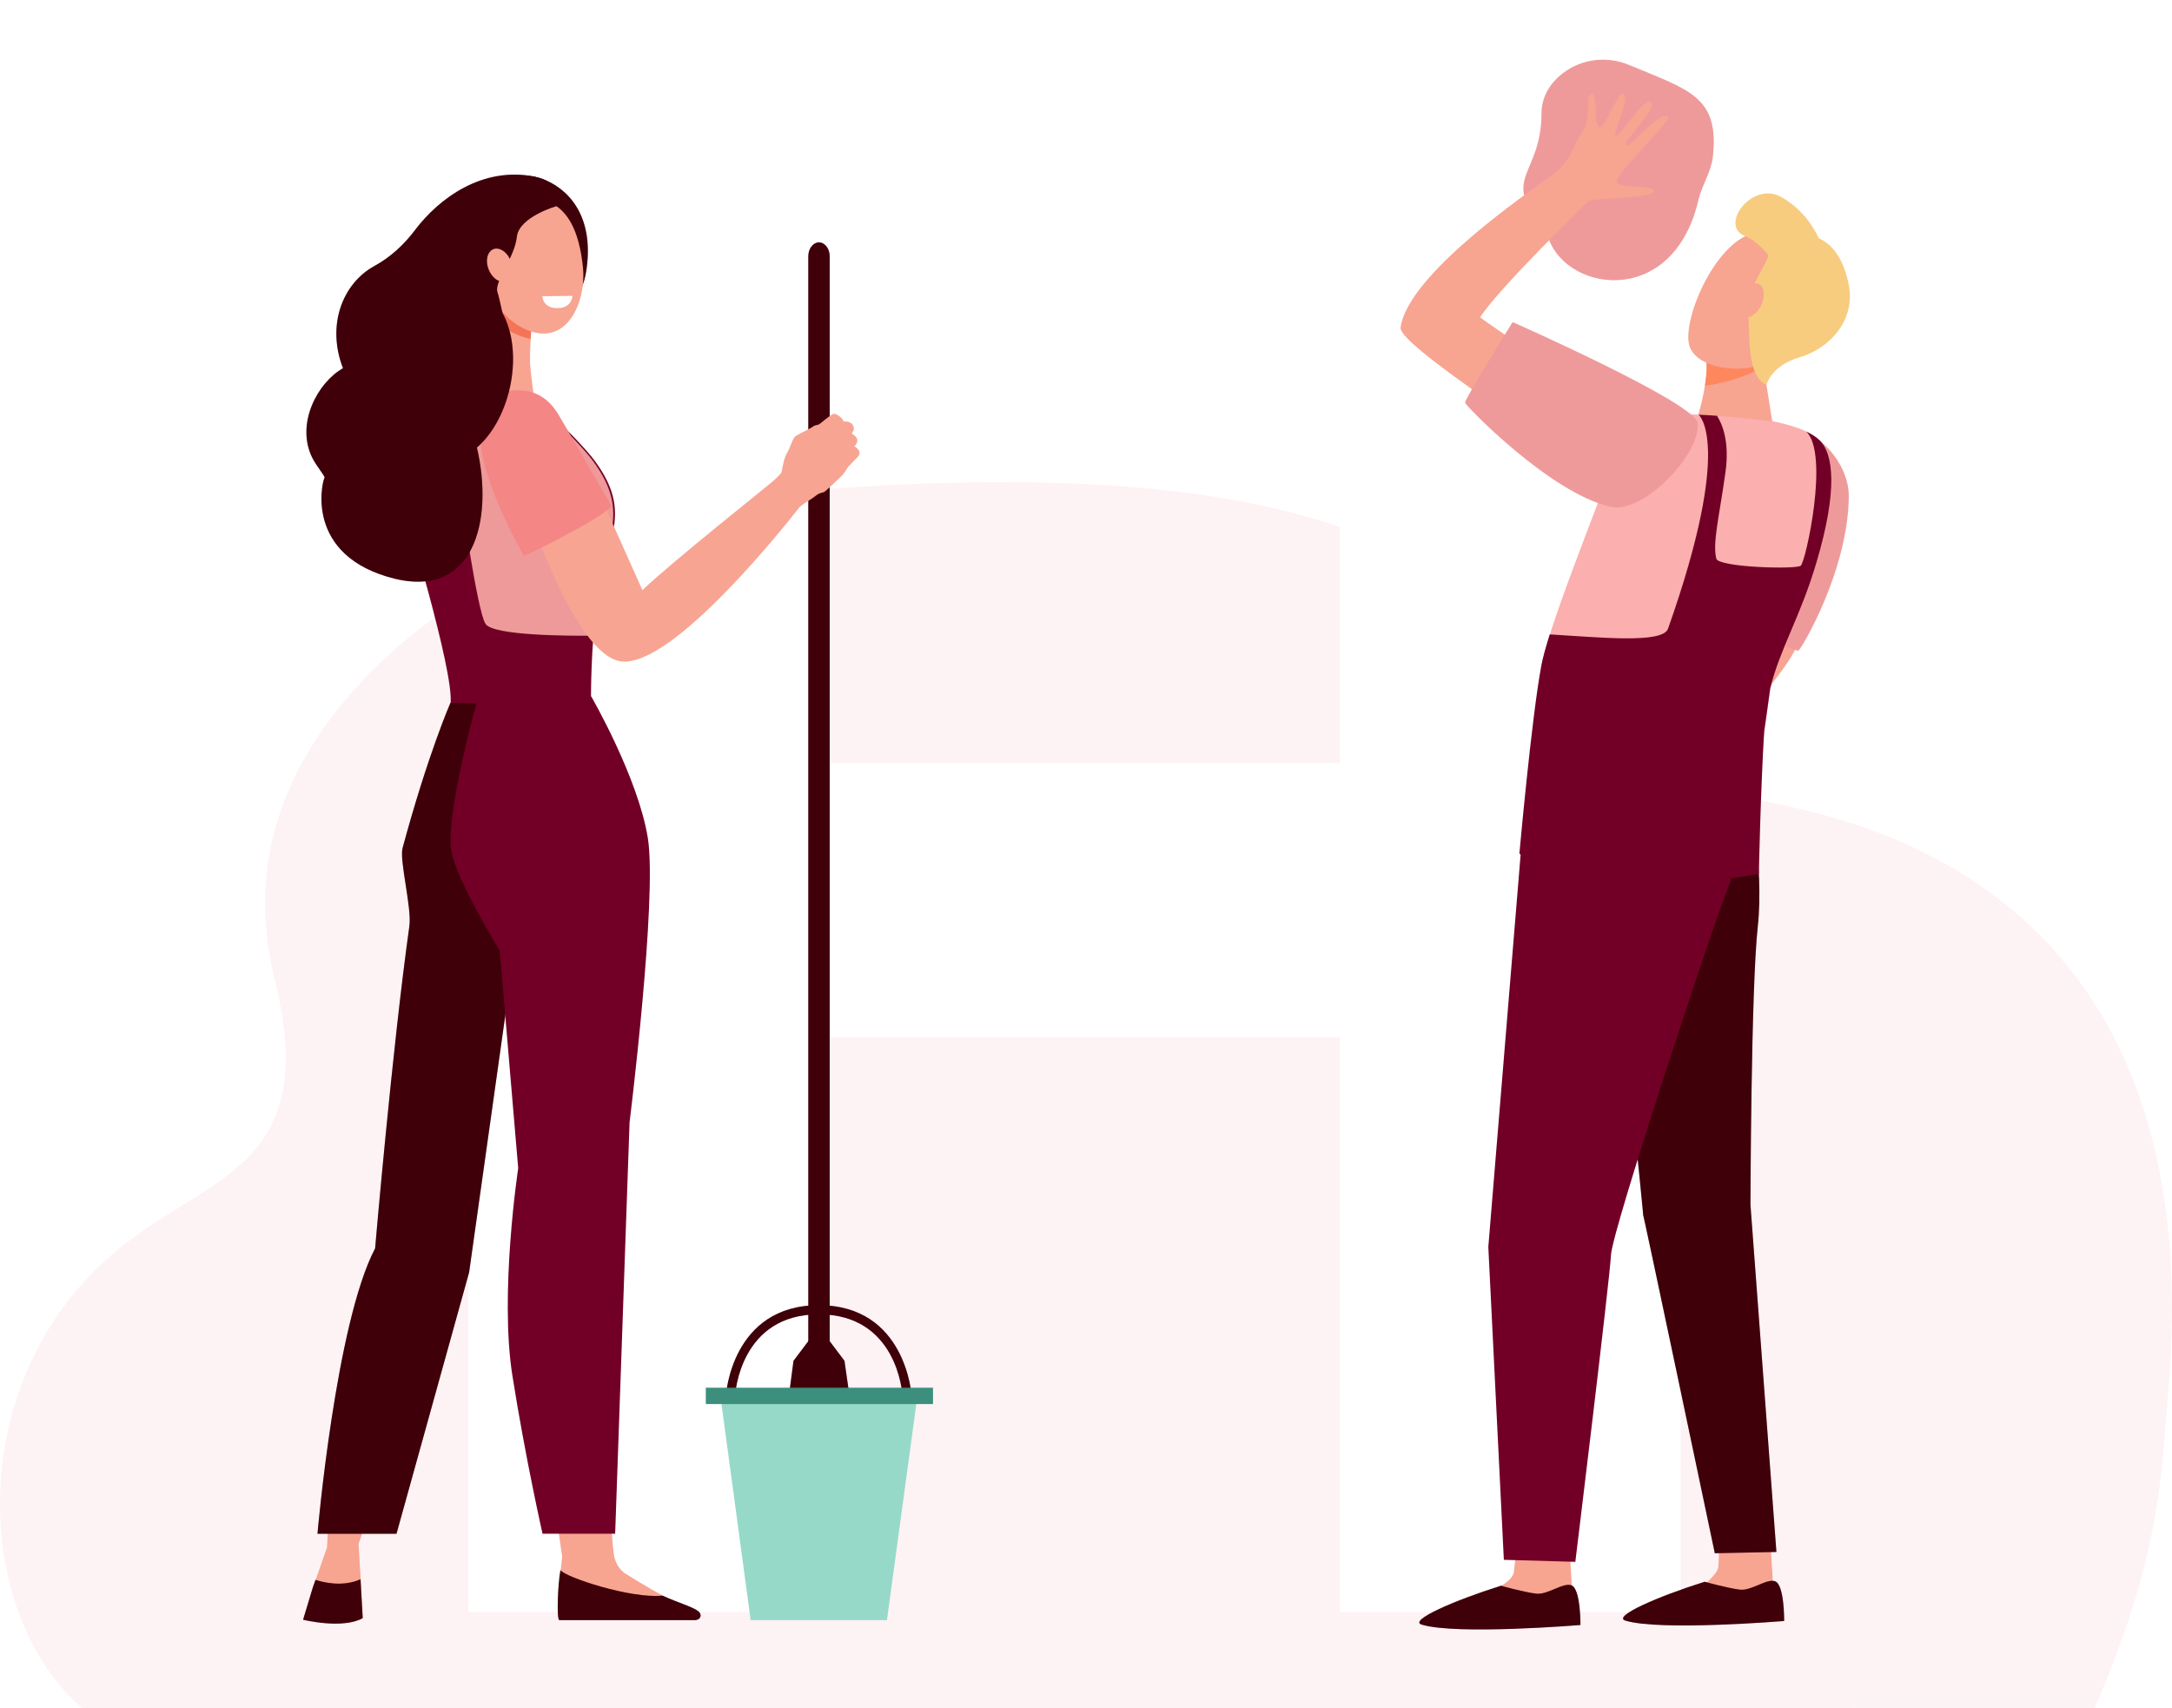 <svg width="473" height="372" viewBox="0 0 473 372" fill="none" xmlns="http://www.w3.org/2000/svg">
<g clip-path="url(#clip0_726_4591)">
<path d="M17.876 371.997C17.894 372.016 456.183 371.94 456.183 371.94C470.611 338.255 470.594 321.803 472.228 302.498C481.301 195.795 407.859 179.4 386.339 174.949C320.458 161.331 350.444 93.924 178.771 106.572C163.04 107.733 125.945 117.09 113.151 123.158C104.182 127.399 70.407 146.419 60.481 178.582C57.353 188.739 56.605 200.189 59.751 212.913C70.928 257.915 41.795 255.328 20.518 276.783C-7.885 305.389 -4.913 352.197 17.876 371.997Z" fill="#FDF2F4"/>
<g filter="url(#filter0_d_726_4591)">
<path d="M366 51.065V355.064H291.75V229.913H176.25V355.064H102V51.065H176.25V170.153H291.75V51.065H366Z" fill="white"/>
</g>
<path d="M114.885 58.334C114.885 60.706 113.994 62.654 112.892 62.654C111.79 62.654 110.899 60.706 110.899 58.334C110.899 55.961 111.79 54.013 112.892 54.013C113.994 54.013 114.885 55.961 114.885 58.334Z" fill="#F7A491"/>
<path d="M173.985 301.064L162.877 333.301L166.862 334.783L169.151 329.658L168.388 335.503H169.491L170.635 331.86L170.55 339.485C170.55 339.485 179.793 339.485 184.245 338.257V332.792L185.686 338.003L187.085 337.325C187.085 337.325 186.407 330.928 186.492 331.31C186.577 331.691 187.637 334.656 187.637 334.656L189.163 334.444L188.527 329.742L190.223 334.19L191.834 333.428L183.651 301.106L179.369 296.997L173.985 301.064Z" fill="#F7CC7F"/>
<path d="M178.352 306.486C177.08 306.486 176.02 305.13 176.02 303.478V55.792C176.02 54.14 177.08 52.784 178.352 52.784C179.624 52.784 180.684 54.14 180.684 55.792V303.478C180.684 305.13 179.666 306.486 178.352 306.486Z" fill="#4F000B"/>
<path d="M178.352 306.486C177.08 306.486 176.02 305.13 176.02 303.478V55.792C176.02 54.14 177.08 52.784 178.352 52.784C179.624 52.784 180.684 54.14 180.684 55.792V303.478C180.684 305.13 179.666 306.486 178.352 306.486Z" fill="black" fill-opacity="0.2"/>
<path d="M133.666 338.426C133.157 334.698 132.988 328.979 133.03 322.413H120.014C121.371 331.733 122.431 339.019 122.431 339.019L122.092 341.984V350.71H150.625C150.625 350.71 144.562 347.999 136.125 342.662C135.447 342.196 134.005 340.925 133.666 338.426Z" fill="#F7A491"/>
<path d="M78.082 336.223L81.856 325.379H71.935C71.426 332.326 71.214 337.028 71.214 337.028L68.712 344.145L66.168 352.617C66.168 352.617 74.606 354.778 79.057 352.363L78.549 343.933L78.082 336.223Z" fill="#F7A491"/>
<path d="M129.552 100.398C126.118 95.696 111.915 82.098 110.346 82.098C105.768 82.182 90.674 82.182 87.706 83.665L87.834 109.59C88.3 111.751 98.73 145.64 98.136 153.053L98.221 153.137C106.955 161.567 120.734 160.89 128.705 151.655C128.705 151.655 128.662 141.361 129.892 131.999C131.8 117.342 138.117 112.089 129.552 100.398Z" fill="#720026"/>
<path d="M96.186 86.8C96.398 88.113 100.384 107.684 100.384 107.684C100.384 107.684 103.86 132.847 105.726 135.854C107.337 138.481 124.381 138.481 128.875 138.438C129.044 136.363 129.256 134.202 129.511 132.084C131.419 117.385 137.736 112.132 129.172 100.44C125.822 95.823 112.128 82.691 110.05 82.183C109.966 82.183 109.923 82.183 109.923 82.183C109.923 82.183 95.975 85.487 96.186 86.8Z" fill="#EF9A9A"/>
<path d="M105.727 67.525C105.727 67.525 106.108 77.099 105.26 80.7C104.413 84.3 103.268 84.597 110.645 85.698C113.528 86.122 116.326 86.757 116.326 86.757C116.326 86.757 115.563 81.42 115.436 79.175C115.266 75.489 116.284 64.052 116.284 64.052L105.727 67.525Z" fill="#F7A491"/>
<path d="M111.323 72.269C112.849 73.074 114.248 73.583 115.562 73.794C115.817 69.262 116.283 64.094 116.283 64.094L106.193 67.356C107.38 69.304 109.033 71.041 111.323 72.269Z" fill="#F47458"/>
<path d="M78.506 343.933C74.606 345.669 70.408 344.61 68.713 344.06L68.161 345.585L65.999 352.744C65.999 352.744 74.563 354.862 78.973 352.405L78.506 343.933Z" fill="#4F000B"/>
<path d="M78.506 343.933C74.606 345.669 70.408 344.61 68.713 344.06L68.161 345.585L65.999 352.744C65.999 352.744 74.563 354.862 78.973 352.405L78.506 343.933Z" fill="black" fill-opacity="0.2"/>
<path d="M121.793 352.828H151.429C152.531 352.744 152.786 351.854 152.404 351.261C151.641 350.117 148.164 349.27 144.264 347.491C137.438 348.211 123.15 343.509 122.047 341.941C121.454 345.076 121.199 352.701 121.793 352.828Z" fill="#4F000B"/>
<path d="M121.793 352.828H151.429C152.531 352.744 152.786 351.854 152.404 351.261C151.641 350.117 148.164 349.27 144.264 347.491C137.438 348.211 123.15 343.509 122.047 341.941C121.454 345.076 121.199 352.701 121.793 352.828Z" fill="black" fill-opacity="0.2"/>
<path d="M119.547 153.603L102.164 277.086L86.35 334.02H69.136C69.136 334.02 73.122 288.143 81.686 271.876C81.686 271.876 85.417 228.329 89.148 201.683C89.699 197.702 86.943 187.365 87.664 184.697C93.218 164.151 98.094 153.053 98.094 153.053L119.547 153.603Z" fill="#4F000B"/>
<path d="M119.547 153.603L102.164 277.086L86.35 334.02H69.136C69.136 334.02 73.122 288.143 81.686 271.876C81.686 271.876 85.417 228.329 89.148 201.683C89.699 197.702 86.943 187.365 87.664 184.697C93.218 164.151 98.094 153.053 98.094 153.053L119.547 153.603Z" fill="black" fill-opacity="0.2"/>
<path d="M108.822 206.978L112.849 254.423C112.849 254.423 108.737 281.534 111.578 299.537C114.418 317.541 118.149 334.019 118.149 334.019H133.963L137.101 244.425C137.101 244.425 143.163 195.752 141.086 182.536C138.966 169.319 128.748 151.654 128.748 151.654L103.861 152.798C103.861 152.798 97.12 176.944 98.265 185.077C99.028 191.135 108.822 206.978 108.822 206.978Z" fill="#720026"/>
<path d="M185.645 308.519L183.906 296.361L180.557 291.913H178.819H177.886H176.148L172.798 296.361L171.187 308.603C173.688 307.29 183.185 307.205 185.645 308.519Z" fill="#4F000B"/>
<path d="M185.645 308.519L183.906 296.361L180.557 291.913H178.819H177.886H176.148L172.798 296.361L171.187 308.603C173.688 307.29 183.185 307.205 185.645 308.519Z" fill="black" fill-opacity="0.2"/>
<path d="M186.068 97.221C186.746 96.501 186.831 95.866 186.534 95.357C186.238 94.849 185.602 94.552 185.559 94.425C185.517 94.341 185.686 94.044 185.686 94.044C186.153 93.578 185.898 92.773 185.602 92.392C185.305 92.011 184.499 91.714 184.118 91.799C183.779 91.841 183.651 91.714 183.651 91.714C183.567 91.121 182.167 89.977 181.489 90.147C180.811 90.316 178.564 92.392 178.225 92.477C177.885 92.561 177.292 92.646 176.995 92.943C176.656 93.239 173.561 94.68 173.094 95.103C172.628 95.527 171.992 97.73 171.314 98.788C170.678 99.89 170.339 102.177 170.211 102.77C170.127 103.152 169.067 104.126 168.219 104.889C167.54 105.524 146.045 122.596 139.897 128.526L130.188 106.795L114.544 109.548C114.374 109.464 125.016 142.717 135.234 144.03C146.511 145.513 171.653 113.615 174.154 110.396C174.917 109.802 175.723 109.209 175.85 109.167C176.189 109.04 177.97 107.769 178.097 107.642C178.224 107.515 179.072 107.261 179.412 107.176C179.751 107.091 182.846 104.041 183.355 103.575C183.863 103.109 184.669 101.711 184.669 101.711L186.662 99.636C188.103 98.238 186.068 97.221 186.068 97.221Z" fill="#F8A492"/>
<path d="M104.878 92.731C102.758 101.499 114.12 121.113 114.12 121.113C114.12 121.113 130.359 113.445 133.199 110.184C133.199 110.184 122.176 91.163 121.455 90.019C118.191 84.809 113.739 84.767 110.856 85.106C108.524 85.36 104.878 92.731 104.878 92.731Z" fill="#F48686"/>
<path d="M84.357 125.603C65.533 119.969 70.578 103.406 70.705 104.041C70.663 103.533 68.882 101.457 67.992 99.678C64.345 92.264 69.179 83.284 74.69 80.192C71.044 70.745 74.648 61.68 81.559 57.91C85.035 56.003 87.961 53.292 90.335 50.157C95.55 43.21 105.047 36.178 116.452 38.466C127.729 41.346 112.636 47.87 114.12 58.757C114.883 64.264 112.678 63.459 109.286 67.907C114.205 76.506 111.364 90.951 103.86 97.475C107.506 112.979 103.521 131.364 84.357 125.603Z" fill="#4F000B"/>
<path d="M84.357 125.603C65.533 119.969 70.578 103.406 70.705 104.041C70.663 103.533 68.882 101.457 67.992 99.678C64.345 92.264 69.179 83.284 74.69 80.192C71.044 70.745 74.648 61.68 81.559 57.91C85.035 56.003 87.961 53.292 90.335 50.157C95.55 43.21 105.047 36.178 116.452 38.466C127.729 41.346 112.636 47.87 114.12 58.757C114.883 64.264 112.678 63.459 109.286 67.907C114.205 76.506 111.364 90.951 103.86 97.475C107.506 112.979 103.521 131.364 84.357 125.603Z" fill="black" fill-opacity="0.2"/>
<path d="M98.307 49.861C96.103 59.011 108.101 65.662 117.64 65.916C123.83 66.085 126.671 65.45 127.689 58.926C129.3 48.336 124.933 41.897 118.827 39.228C110.942 35.797 100.173 42.321 98.307 49.861Z" fill="#4F000B"/>
<path d="M98.307 49.861C96.103 59.011 108.101 65.662 117.64 65.916C123.83 66.085 126.671 65.45 127.689 58.926C129.3 48.336 124.933 41.897 118.827 39.228C110.942 35.797 100.173 42.321 98.307 49.861Z" fill="black" fill-opacity="0.2"/>
<path d="M112.296 43.719C112.296 43.719 108.099 45.117 105.894 49.353C103.647 53.59 104.792 67.103 114.077 71.551C123.362 75.999 127.644 65.874 126.966 58.419C126.245 50.963 123.574 41.178 112.296 43.719Z" fill="#F7A491"/>
<path d="M118.106 64.518L124.678 64.434C124.678 64.434 124.551 66.975 121.668 67.102C118.149 67.272 118.106 64.518 118.106 64.518Z" fill="white"/>
<path d="M102.588 59.605C101.231 52.615 101.74 47.32 106.743 44.778C111.745 42.236 115.943 39.695 120.395 44.27L121.412 44.821C121.412 44.821 113.017 47.15 112.551 51.598C112.085 56.046 107.633 61.341 108.311 63.544C108.99 65.747 109.795 70.11 109.795 70.11L107.972 68.585C107.93 68.543 103.944 66.594 102.588 59.605Z" fill="#4F000B"/>
<path d="M102.588 59.605C101.231 52.615 101.74 47.32 106.743 44.778C111.745 42.236 115.943 39.695 120.395 44.27L121.412 44.821C121.412 44.821 113.017 47.15 112.551 51.598C112.085 56.046 107.633 61.341 108.311 63.544C108.99 65.747 109.795 70.11 109.795 70.11L107.972 68.585C107.93 68.543 103.944 66.594 102.588 59.605Z" fill="black" fill-opacity="0.2"/>
<path d="M111.238 56.893C111.916 58.842 111.408 60.748 110.051 61.214C108.694 61.68 107.083 60.494 106.362 58.545C105.642 56.597 106.193 54.69 107.549 54.224C108.906 53.801 110.56 54.987 111.238 56.893Z" fill="#F7A491"/>
<path d="M196.541 304.029C196.498 303.309 195.353 286.237 178.31 286.237C161.266 286.237 160.121 303.309 160.079 304.029L158.086 303.944C158.086 303.732 159.358 284.246 178.31 284.246C197.261 284.246 198.491 303.732 198.533 303.944L196.541 304.029Z" fill="#4F000B"/>
<path d="M196.541 304.029C196.498 303.309 195.353 286.237 178.31 286.237C161.266 286.237 160.121 303.309 160.079 304.029L158.086 303.944C158.086 303.732 159.358 284.246 178.31 284.246C197.261 284.246 198.491 303.732 198.533 303.944L196.541 304.029Z" fill="black" fill-opacity="0.2"/>
<path d="M156.689 302.588L163.472 352.828H177.845H178.778H193.151L199.977 302.588H156.689Z" fill="#96D9C9"/>
<path d="M203.183 305.773H153.705V302.215H203.183V305.773Z" fill="#3C8F7C"/>
<path d="M335.699 24.642C335.699 21.062 337.609 17.92 340.635 15.733C344.695 12.749 350.109 12.193 354.767 14.142C367.784 19.591 374.512 20.983 372.999 34.188C372.641 37.45 370.65 40.273 369.894 43.455C364.281 67.837 339.719 63.462 336.893 50.655C326.105 38.484 335.659 38.722 335.699 24.642Z" fill="#EF9A9A"/>
<path opacity="0.3" d="M369.855 36.256C364.242 60.638 339.68 56.263 336.854 43.455C334.664 40.989 333.311 39.041 332.554 37.37C331.161 41.029 330.922 43.972 336.854 50.655C339.68 63.422 364.242 67.797 369.855 43.455C370.571 40.273 372.562 37.41 372.96 34.188C373.278 31.523 373.238 29.335 372.88 27.506C372.363 30.529 370.571 33.233 369.855 36.256Z" fill="#EF9A9A"/>
<path d="M346.606 20.426C347.999 20.387 347.004 26.87 348.198 27.626C349.353 28.381 352.139 20.347 353.334 20.426C355.563 20.585 350.866 29.415 351.901 29.535C352.936 29.654 358.23 20.784 359.544 22.375C360.857 23.966 353.055 31.006 354.13 31.643C355.165 32.279 360.778 24.444 363.206 25.398C364.48 25.915 351.901 37.609 352.1 39.478C352.259 41.388 359.584 39.956 360.101 41.587C360.579 43.217 346.646 43.058 345.89 43.814C345.133 44.569 326.344 62.826 322.323 69.11C324.353 70.701 338.605 80.247 340.515 81.679C336.495 84.623 336.933 90.867 333.151 94.009C326.861 88.759 304.568 74.48 305.006 71.298C306.678 59.644 332.832 41.944 337.729 38.325C342.625 34.705 342.426 31.643 344.536 28.819C346.606 25.995 345.213 20.466 346.606 20.426Z" fill="#F7A491"/>
<path d="M391.549 139.83C391.23 140.943 391.031 141.301 390.633 142.057C387.966 146.87 381.836 153.751 381.836 153.751L377.059 143.051C377.059 143.051 377.815 139.71 379.168 134.897C383.786 136.091 388.165 136.767 391.549 139.83Z" fill="#F8A492"/>
<path d="M364.281 130.522C364.281 130.522 390.794 141.938 391.63 141.699C392.187 141.54 402.497 124.318 402.617 108.05C402.656 100.572 394.894 91.543 386.176 93.333C381.797 94.248 381.877 95.441 375.388 104.868C368.939 114.294 364.281 130.522 364.281 130.522Z" fill="#EF9A9A"/>
<path d="M341.67 335.003C341.67 335.003 342.307 345.384 342.307 345.424C342.546 346.736 343.462 349.998 343.462 351.191C343.462 355.686 322.045 347.373 326.822 345.384C327.26 345.185 329.529 343.833 329.688 342.282C329.927 339.935 330.484 335.122 330.484 335.122L341.67 335.003Z" fill="#F7A491"/>
<path d="M326.861 345.344C326.861 345.344 331.877 346.736 334.464 347.055C337.052 347.413 340.436 344.509 342.267 345.265C344.257 346.14 344.178 353.896 344.178 353.896C344.178 353.896 317.188 356.123 309.624 353.816C306.638 352.941 316.59 348.566 326.861 345.344Z" fill="#4F000B"/>
<path d="M326.861 345.344C326.861 345.344 331.877 346.736 334.464 347.055C337.052 347.413 340.436 344.509 342.267 345.265C344.257 346.14 344.178 353.896 344.178 353.896C344.178 353.896 317.188 356.123 309.624 353.816C306.638 352.941 316.59 348.566 326.861 345.344Z" fill="black" fill-opacity="0.2"/>
<path d="M385.498 335.003C385.498 335.003 386.135 345.384 386.135 345.424C386.374 346.736 387.29 349.998 387.29 351.191C387.29 355.686 365.873 347.373 370.65 345.384C371.088 345.185 374.034 342.799 374.193 341.287C374.432 338.941 374.312 335.162 374.312 335.162L385.498 335.003Z" fill="#F7A491"/>
<path d="M383.509 76.389L385.937 91.742C385.937 91.742 376.662 99.179 371.288 97.588C366.75 96.276 369.855 90.35 369.855 90.35C369.855 90.35 372.283 82.156 371.527 77.86C370.81 73.604 383.509 76.389 383.509 76.389Z" fill="#F7A491"/>
<path d="M381.757 81.043C379.448 82.156 374.83 83.628 371.287 83.986C371.645 81.838 371.805 79.571 371.526 77.9C371.168 75.912 373.715 75.434 376.542 75.514C380.244 75.832 383.508 76.389 383.508 76.389L383.986 79.332C383.269 80.088 382.553 80.685 381.757 81.043Z" fill="#FE875E"/>
<path d="M395.213 58.69C395.611 58.69 391.55 75.833 385.3 78.776C379.051 81.719 369.735 80.208 367.984 75.554C366.033 70.463 373.119 52.962 381.917 50.735C390.675 48.547 395.213 58.69 395.213 58.69Z" fill="#F7A491"/>
<path d="M387.967 42.939C392.983 45.803 395.252 50.098 396.048 51.848C398.397 52.962 401.223 55.348 402.576 61.832C404.248 69.787 398.277 75.952 391.987 77.781C385.658 79.611 384.703 83.787 384.703 83.787L383.986 79.293C383.986 79.293 385.379 75.395 387.489 73.406C389.599 71.457 386.494 68.593 386.215 66.286C386.016 64.497 387.33 61.036 387.051 58.093C387.051 58.093 383.548 52.763 380.085 51.45C374.193 49.223 381.558 39.24 387.967 42.939Z" fill="#F7CC7F"/>
<path d="M380.643 170.933C380.643 170.933 384.265 188.473 382.792 201.798C381.319 215.122 381.2 262.374 381.2 262.374L386.853 337.986L373.437 338.264C373.437 338.264 357.554 262.692 357.832 264.641C358.111 266.59 352.498 211.423 352.498 211.423L371.487 169.302L380.643 170.933Z" fill="#4F000B"/>
<path d="M380.643 170.933C380.643 170.933 384.265 188.473 382.792 201.798C381.319 215.122 381.2 262.374 381.2 262.374L386.853 337.986L373.437 338.264C373.437 338.264 357.554 262.692 357.832 264.641C358.111 266.59 352.498 211.423 352.498 211.423L371.487 169.302L380.643 170.933Z" fill="black" fill-opacity="0.2"/>
<path d="M377.098 170.137C377.098 170.137 379.447 185.928 376.501 192.848C373.555 199.769 351.103 267.744 350.825 273.312C350.546 278.841 343.062 340.134 343.062 340.134L327.497 339.696L324.113 271.562L331.159 185.967L338.006 164.33L377.098 170.137Z" fill="#720026"/>
<path d="M385.936 91.742C385.936 91.742 382.075 94.248 378.492 93.969C374.909 93.691 369.854 90.39 369.854 90.39L370.57 88.003C370.57 88.003 379.845 86.651 380.084 86.81C380.323 86.929 385.936 91.742 385.936 91.742Z" fill="#F7A491"/>
<path d="M335.659 145.159C337.69 134.022 352.538 99.418 353.732 93.054C354.29 89.952 362.291 89.872 369.934 90.309C377.976 90.747 385.977 91.741 385.977 91.741C385.977 91.741 393.103 92.895 396.248 95.838C399.392 98.781 400.228 106.896 395.69 122.288C392.147 134.459 387.729 141.141 385.539 149.971C385.101 152.954 384.703 155.858 384.225 159.318C383.429 172.563 366.988 171.768 366.988 171.768C366.988 171.768 353.016 188.911 338.486 176.7C338.486 176.74 333.549 156.574 335.659 145.159Z" fill="#FBAFAF"/>
<path d="M329.408 70.144C329.408 70.144 318.938 86.85 319.058 87.725C319.137 88.282 337.33 107.214 350.626 110.357C357.99 112.107 370.57 98.504 369.694 92.1C369.097 87.685 329.408 70.144 329.408 70.144Z" fill="#EF9A9A"/>
<path d="M396.208 95.838C395.452 95.122 394.417 94.486 393.342 93.969C398.438 98.821 393.223 122.368 392.148 123.203C391.073 124.038 374.194 123.561 373.756 121.652C372.92 118.231 374.354 112.822 375.747 102.918C376.702 96.236 375.07 92.338 373.916 90.548C372.602 90.469 371.248 90.349 369.895 90.31C369.895 90.31 377.618 96.276 363.247 136.925C362.053 140.266 348 138.755 337.491 138.158C336.615 140.943 335.938 143.369 335.62 145.159C333.51 156.534 330.883 185.888 330.883 185.888C345.373 198.099 383.032 190.263 383.032 190.263C383.032 190.263 383.39 172.524 384.186 159.279C384.704 155.858 385.062 152.915 385.5 149.932C387.689 141.062 392.108 134.38 395.651 122.249C400.189 106.896 399.353 98.782 396.208 95.838Z" fill="#720026"/>
<path d="M383.987 51.809C383.987 51.809 385.818 53.32 385.142 55.627C384.465 57.934 379.847 64.417 380.564 67.36C381.28 70.304 379.887 81.878 384.664 83.787C384.664 83.787 386.017 76.668 386.296 76.668C386.575 76.668 390.078 74.798 390.396 73.366C390.675 71.895 390.675 66.366 390.754 66.167C390.794 65.928 389.282 53.598 389.282 53.598L383.987 51.809Z" fill="#F7CC7F"/>
<path d="M379.209 64.576C378.373 66.564 378.732 68.513 379.966 68.951C381.2 69.388 382.872 68.155 383.668 66.166C384.464 64.178 384.146 62.229 382.912 61.791C381.678 61.354 380.006 62.587 379.209 64.576Z" fill="#F7A491"/>
<path d="M371.224 344.472C371.224 344.472 376.24 345.864 378.828 346.183C381.415 346.541 384.799 343.637 386.63 344.393C388.62 345.268 388.541 353.024 388.541 353.024C388.541 353.024 361.551 355.251 353.987 352.944C351.002 352.069 360.954 347.694 371.224 344.472Z" fill="#4F000B"/>
<path d="M371.224 344.472C371.224 344.472 376.24 345.864 378.828 346.183C381.415 346.541 384.799 343.637 386.63 344.393C388.62 345.268 388.541 353.024 388.541 353.024C388.541 353.024 361.551 355.251 353.987 352.944C351.002 352.069 360.954 347.694 371.224 344.472Z" fill="black" fill-opacity="0.2"/>
</g>
<defs>
<filter id="filter0_d_726_4591" x="81" y="26.064" width="306" height="346" filterUnits="userSpaceOnUse" color-interpolation-filters="sRGB">
<feFlood flood-opacity="0" result="BackgroundImageFix"/>
<feColorMatrix in="SourceAlpha" type="matrix" values="0 0 0 0 0 0 0 0 0 0 0 0 0 0 0 0 0 0 127 0" result="hardAlpha"/>
<feOffset dy="-4"/>
<feGaussianBlur stdDeviation="10.5"/>
<feComposite in2="hardAlpha" operator="out"/>
<feColorMatrix type="matrix" values="0 0 0 0 0 0 0 0 0 0 0 0 0 0 0 0 0 0 0.15 0"/>
<feBlend mode="normal" in2="BackgroundImageFix" result="effect1_dropShadow_726_4591"/>
<feBlend mode="normal" in="SourceGraphic" in2="effect1_dropShadow_726_4591" result="shape"/>
</filter>
<clipPath id="clip0_726_4591">
<rect width="473" height="372" fill="white"/>
</clipPath>
</defs>
</svg>
